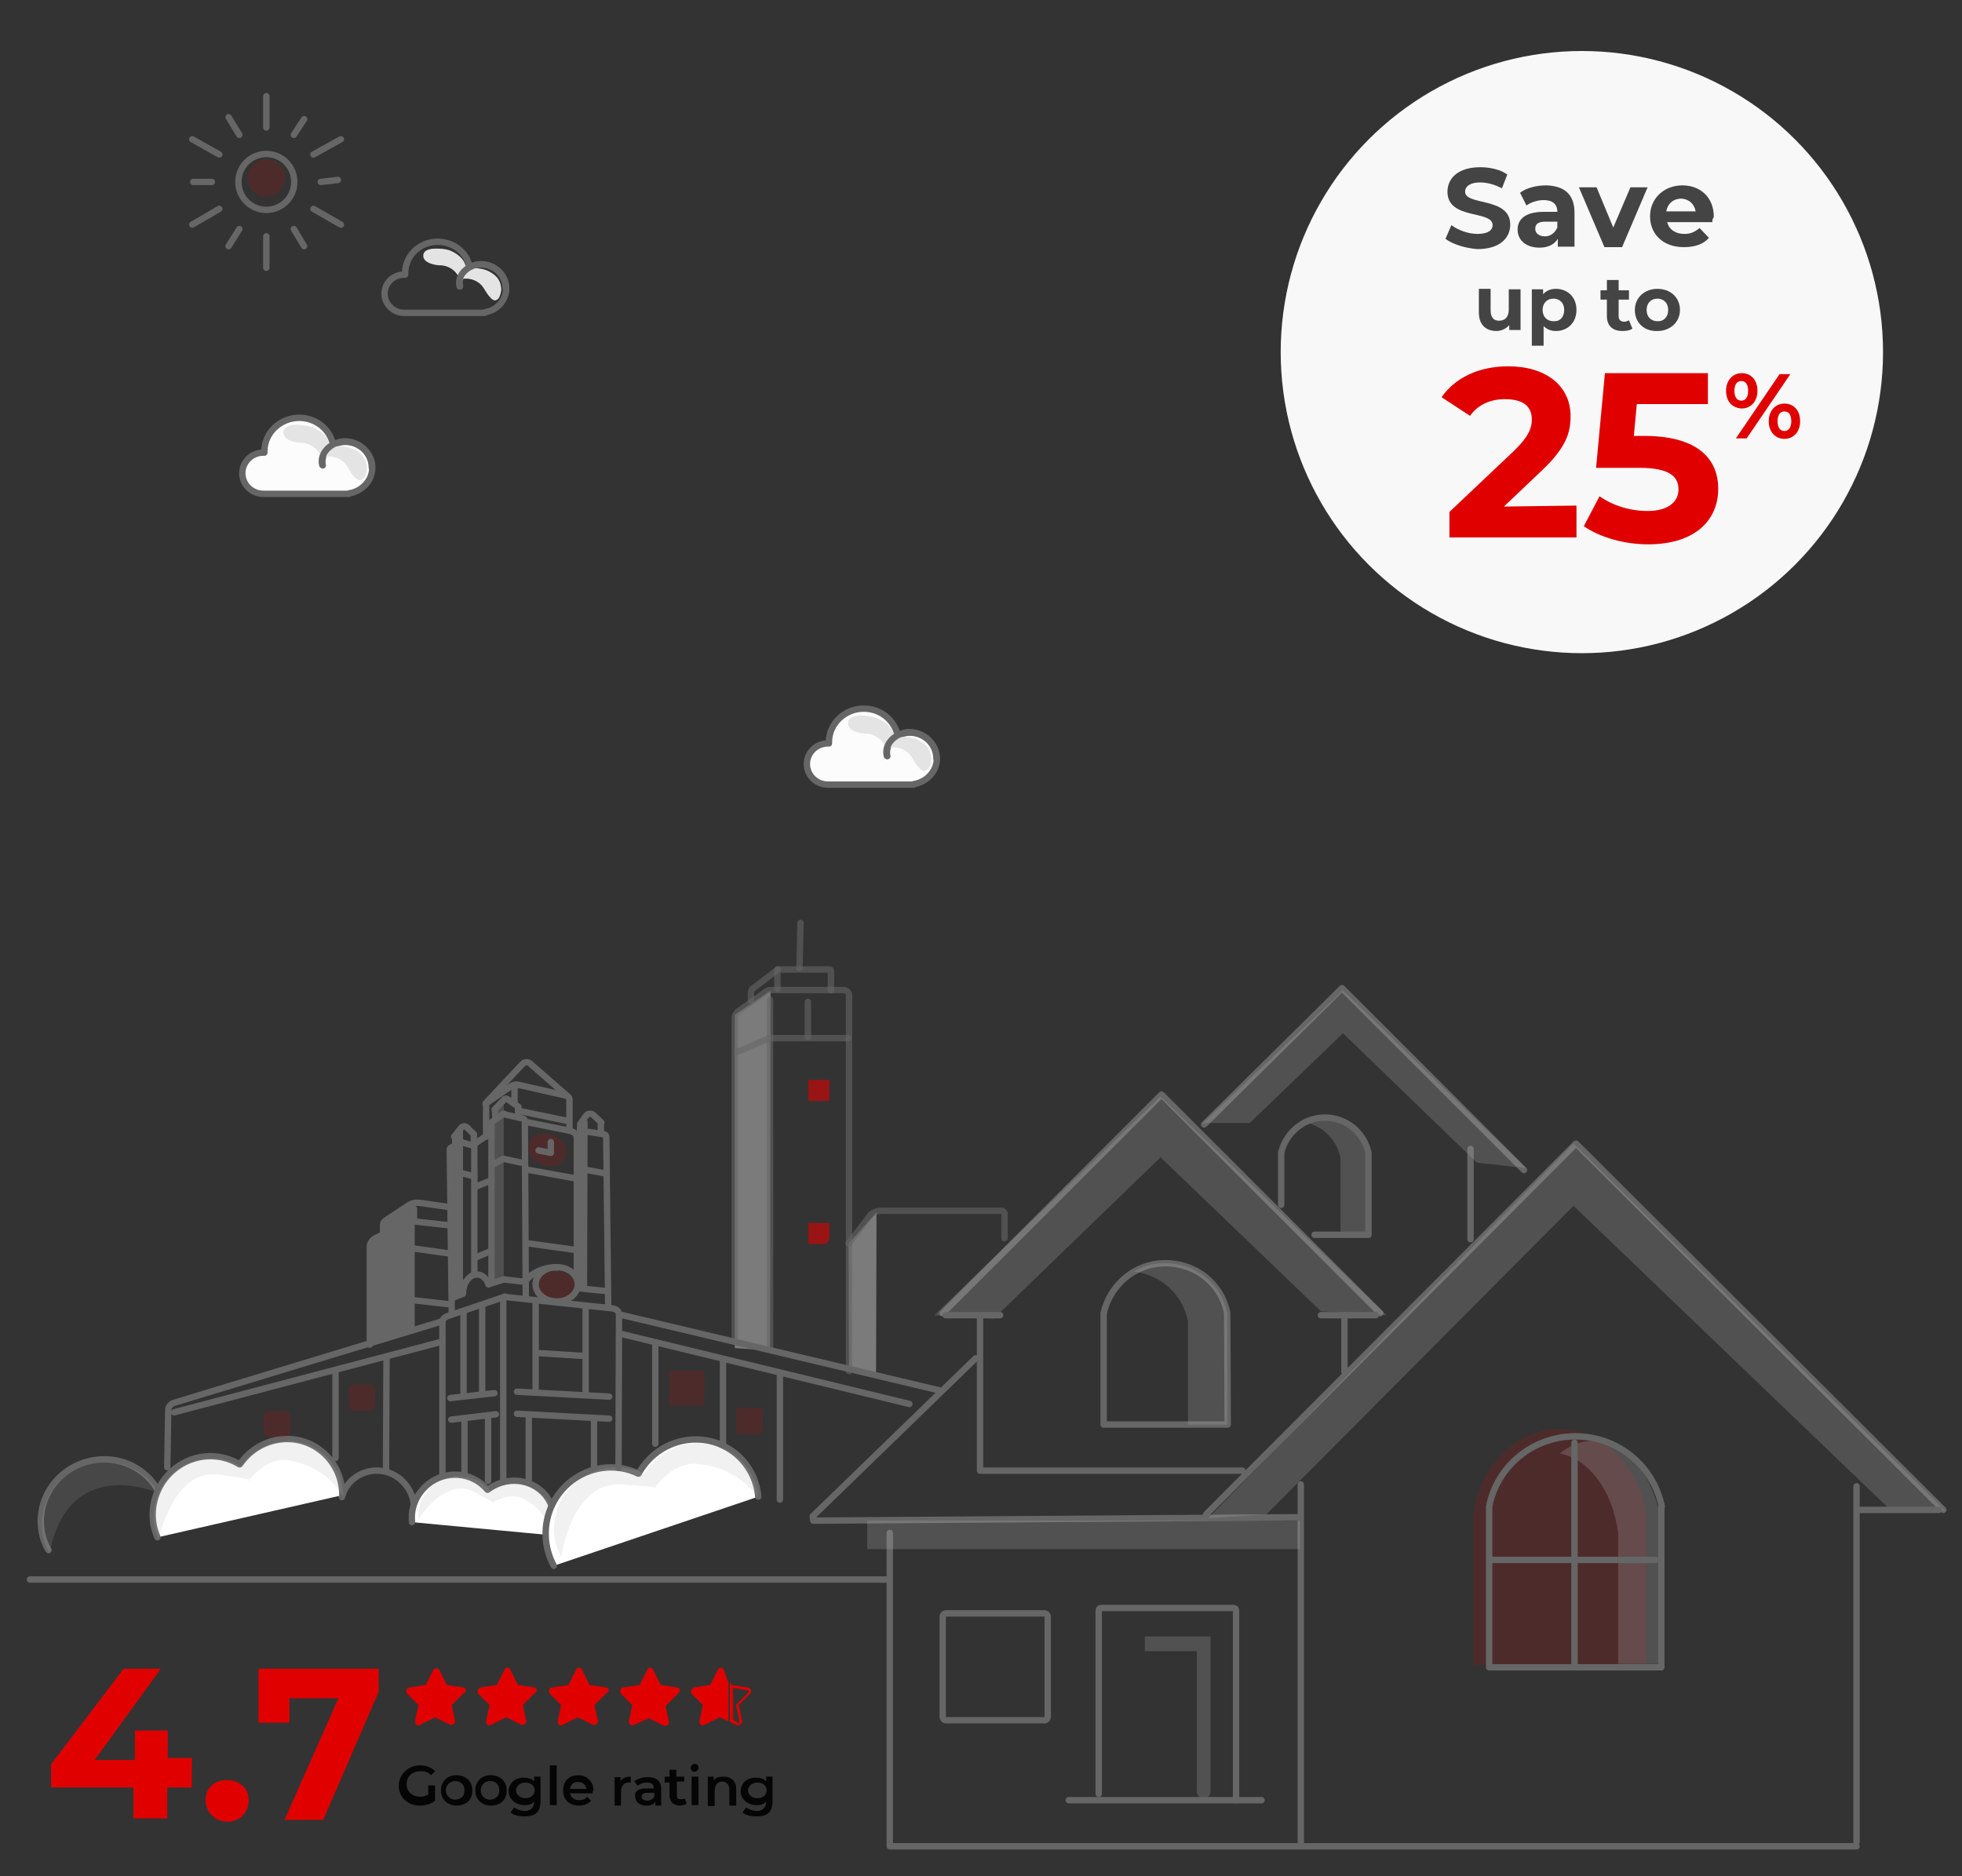 <?xml version="1.0" encoding="utf-8"?>
<!-- Generator: Adobe Illustrator 27.4.0, SVG Export Plug-In . SVG Version: 6.00 Build 0)  -->
<svg version="1.1" id="Layer_1" xmlns="http://www.w3.org/2000/svg" xmlns:xlink="http://www.w3.org/1999/xlink" x="0px" y="0px"
	 viewBox="0 0 400 382.6" style="enable-background:new 0 0 400 382.6;" xml:space="preserve">
<rect x="0" y="0" width="400" height="382.6" fill="#333333" stroke="none"/>
<style type="text/css">
	.st0{fill:none;stroke:#666666;stroke-width:1.3;stroke-linecap:round;stroke-linejoin:round;stroke-miterlimit:10;}
	.st1{opacity:0.54;fill:#DDDDDD;enable-background:new    ;}
	.st2{opacity:8.000000e-02;}
	.st3{opacity:0.25;fill:#ABABAB;enable-background:new    ;}
	.st4{fill:#FFFFFF;}
	.st5{fill:none;stroke:#666666;stroke-width:1.2;stroke-linecap:round;stroke-linejoin:round;stroke-miterlimit:10;}
	.st6{opacity:0.16;fill:#DE0001;enable-background:new    ;}
	.st7{opacity:0.25;fill-rule:evenodd;clip-rule:evenodd;fill:#ABABAB;enable-background:new    ;}
	.st8{fill:#FFFFFF;stroke:#666666;stroke-width:1.3;stroke-linecap:round;stroke-linejoin:round;stroke-miterlimit:10;}
	.st9{fill:#E4E4E4;}
	.st10{opacity:0.16;fill:#DF0000;enable-background:new    ;}
	.st11{fill:#FCFCFC;stroke:#666666;stroke-width:1.3;stroke-linecap:round;stroke-linejoin:round;stroke-miterlimit:10;}
	.st12{fill:#E00000;}
	.st13{fill:#050505;}
	.st14{fill:#F8F8F8;}
	.st15{fill:#444444;}
	.st16{fill:#FCFCFC;stroke:#666666;stroke-width:1.176;stroke-linecap:round;stroke-linejoin:round;stroke-miterlimit:10;}
	.st17{fill:none;stroke:#666666;stroke-width:1.176;stroke-linecap:round;stroke-linejoin:round;stroke-miterlimit:10;}
	
		.st18{fill-rule:evenodd;clip-rule:evenodd;fill:none;stroke:#666666;stroke-width:1.3;stroke-linecap:round;stroke-linejoin:round;stroke-miterlimit:10;}
	.st19{fill:none;stroke:#1D1D1B;stroke-linecap:round;stroke-linejoin:round;stroke-miterlimit:10;}
	.st20{fill:#1D1D1B;}
	.st21{fill:#FCFCFC;stroke:#666666;stroke-width:1.2;stroke-linecap:round;stroke-linejoin:round;stroke-miterlimit:10;}
	.st22{fill:none;stroke:#666666;stroke-width:2;stroke-linecap:round;stroke-linejoin:round;stroke-miterlimit:10;}
	.st23{fill:#FFFFFF;stroke:#666666;stroke-width:2;stroke-linecap:round;stroke-linejoin:round;stroke-miterlimit:10;}
	.st24{opacity:0.51;}
	.st25{opacity:0.51;fill:none;stroke:#666666;stroke-width:1.3;stroke-linecap:round;stroke-linejoin:round;stroke-miterlimit:10;}
	.st26{fill:none;stroke:#F90606;stroke-miterlimit:10;}
	.st27{fill:none;stroke:#666666;stroke-linecap:round;stroke-linejoin:round;stroke-miterlimit:10;}
	.st28{fill:url(#SVGID_1_);}
	.st29{opacity:0.4;}
	.st30{fill:#A09C9B;fill-opacity:0;}
	.st31{opacity:6.250000e-02;fill:#A09C9B;enable-background:new    ;}
	.st32{opacity:0.125;fill:#A09C9B;enable-background:new    ;}
	.st33{opacity:0.188;fill:#A09C9B;enable-background:new    ;}
	.st34{opacity:0.25;fill:#A09C9B;enable-background:new    ;}
	.st35{opacity:0.312;fill:#A09C9B;enable-background:new    ;}
	.st36{opacity:0.375;fill:#A09C9B;enable-background:new    ;}
	.st37{opacity:0.438;fill:#A09C9B;enable-background:new    ;}
	.st38{opacity:0.5;fill:#A09C9B;enable-background:new    ;}
	.st39{opacity:0.562;fill:#A09C9B;enable-background:new    ;}
	.st40{opacity:0.625;fill:#A09C9B;enable-background:new    ;}
	.st41{opacity:0.688;fill:#A09C9B;enable-background:new    ;}
	.st42{opacity:0.75;fill:#A09C9B;enable-background:new    ;}
	.st43{opacity:0.812;fill:#A09C9B;enable-background:new    ;}
	.st44{opacity:0.875;fill:#A09C9B;enable-background:new    ;}
	.st45{opacity:0.938;fill:#A09C9B;enable-background:new    ;}
	.st46{fill:#A09C9B;}
	.st47{fill:#FFFFFF;stroke:#666666;stroke-width:1.2;stroke-linecap:round;stroke-linejoin:round;stroke-miterlimit:10;}
	.st48{fill:url(#SVGID_00000006697545310737624040000016646496266314165137_);}
	.st49{fill:url(#SVGID_00000045601156495286418770000017605809595487639993_);}
	.st50{fill:url(#SVGID_00000174569324071370074890000007626863498850977467_);}
	.st51{fill:url(#SVGID_00000023983942991992401400000016987666702298173842_);}
	.st52{opacity:0.51;fill:none;stroke:#666666;stroke-width:1.2;stroke-linecap:round;stroke-linejoin:round;stroke-miterlimit:10;}
	.st53{fill:url(#SVGID_00000075129346027294121710000014634789919791116965_);}
	.st54{fill:url(#SVGID_00000086691327491651284740000006941893531662641570_);}
	.st55{fill:url(#SVGID_00000034059405790294563370000007960270742455796106_);}
	.st56{fill:url(#SVGID_00000025419896913131202320000003536595273346867135_);}
	.st57{fill:url(#SVGID_00000090260100823341605420000004603680632393106821_);}
	.st58{fill:url(#SVGID_00000017485537800274537220000005142495764004554386_);}
	.st59{fill:url(#SVGID_00000080910577001073802880000017043723204891058613_);}
	.st60{fill:url(#SVGID_00000151518355060431739020000008029938502368318385_);}
	.st61{fill:url(#SVGID_00000028314181107016832390000007218254558324863404_);}
	.st62{fill:url(#SVGID_00000096740424836971336050000014877677266037764768_);}
	.st63{fill:url(#SVGID_00000023976298589235319060000014017229267125395641_);}
	.st64{fill:url(#SVGID_00000086663355607102278880000008938932854799541182_);}
	.st65{fill:url(#SVGID_00000127044297299950085710000008865765452999790512_);}
	.st66{fill:#666666;}
	.st67{opacity:0.25;enable-background:new    ;}
	.st68{fill:#ABABAB;}
	.st69{fill:#F9F9F9;stroke:#666666;stroke-width:1.3;stroke-linecap:round;stroke-linejoin:round;stroke-miterlimit:10;}
	.st70{opacity:0.52;fill:#DDDDDD;enable-background:new    ;}
	.st71{fill:#DDDDDD;}
	.st72{opacity:0.92;fill:#DDDDDD;enable-background:new    ;}
	.st73{opacity:8.000000e-02;fill:#666666;enable-background:new    ;}
	.st74{opacity:0.2;fill:#E00000;enable-background:new    ;}
	.st75{opacity:0.25;fill:#ADADAD;enable-background:new    ;}
	.st76{fill:none;stroke:#666666;stroke-width:11;stroke-linecap:round;stroke-linejoin:round;stroke-miterlimit:10;}
	.st77{opacity:0.25;fill:#ADADAD;}
	.st78{opacity:0.16;fill:#E00000;}
	.st79{fill:#FCFCFC;stroke:#666666;stroke-width:2;stroke-linecap:round;stroke-linejoin:round;stroke-miterlimit:10;}
	.st80{opacity:0.16;fill-rule:evenodd;clip-rule:evenodd;fill:#DF0000;enable-background:new    ;}
	.st81{fill:#EDEDED;}
	.st82{fill:none;stroke:#666666;stroke-width:1.3;stroke-miterlimit:10;}
	.st83{fill:#F9F9F9;stroke:#666666;stroke-width:2;stroke-linecap:round;stroke-linejoin:round;stroke-miterlimit:10;}
	.st84{opacity:0.27;fill:#FF9C9C;}
	.st85{fill:none;stroke:#666666;stroke-width:2;stroke-linecap:round;stroke-miterlimit:10;}
	.st86{fill:#FFFFFF;stroke:#666666;stroke-width:2;stroke-linecap:round;stroke-miterlimit:10;}
	.st87{opacity:0;fill:#A09C9B;}
	.st88{opacity:6.250000e-02;fill:#A09C9B;}
	.st89{opacity:0.125;fill:#A09C9B;}
	.st90{opacity:0.188;fill:#A09C9B;}
	.st91{opacity:0.25;fill:#A09C9B;}
	.st92{opacity:0.312;fill:#A09C9B;}
	.st93{opacity:0.375;fill:#A09C9B;}
	.st94{opacity:0.438;fill:#A09C9B;}
	.st95{opacity:0.5;fill:#A09C9B;}
	.st96{opacity:0.562;fill:#A09C9B;}
	.st97{opacity:0.625;fill:#A09C9B;}
	.st98{opacity:0.688;fill:#A09C9B;}
	.st99{opacity:0.75;fill:#A09C9B;}
	.st100{opacity:0.812;fill:#A09C9B;}
	.st101{opacity:0.875;fill:#A09C9B;}
	.st102{opacity:0.938;fill:#A09C9B;}
	.st103{fill:none;stroke:#FFFFFF;stroke-width:3;stroke-linecap:square;stroke-linejoin:round;stroke-miterlimit:10;}
	.st104{opacity:0.84;fill:none;stroke:#666666;stroke-width:1.3;stroke-linecap:round;stroke-linejoin:round;stroke-miterlimit:10;}
	.st105{opacity:0.16;enable-background:new    ;}
	.st106{fill:#DE0001;}
	.st107{opacity:3.000000e-02;}
	.st108{stroke:#666666;stroke-width:1.3;stroke-linecap:round;stroke-linejoin:round;stroke-miterlimit:10;}
	.st109{opacity:4.000000e-02;stroke:#666666;stroke-width:1.3;stroke-linecap:round;stroke-linejoin:round;stroke-miterlimit:10;}
	.st110{opacity:8.000000e-02;stroke:#666666;stroke-width:1.3;stroke-linecap:round;stroke-linejoin:round;stroke-miterlimit:10;}
	.st111{fill:none;stroke:#5E5E5E;stroke-width:1.3;stroke-miterlimit:10;}
	.st112{opacity:0.16;fill:#E00000;enable-background:new    ;}
	.st113{opacity:0.38;fill:#ADADAD;}
	.st114{opacity:0.17;fill:#ADADAD;enable-background:new    ;}
	.st115{opacity:0.33;}
	.st116{opacity:0.37;}
	.st117{opacity:0.34;}
	.st118{opacity:0.26;}
	.st119{opacity:0.16;fill:#ABABAB;enable-background:new    ;}
	.st120{opacity:0.16;}
	.st121{opacity:0.29;fill:none;stroke:#666666;stroke-width:1.3;stroke-linecap:round;stroke-linejoin:round;stroke-miterlimit:10;}
	.st122{opacity:0.6;}
	.st123{opacity:0.28;fill:#ABABAB;enable-background:new    ;}
	.st124{opacity:0.6;fill:none;stroke:#666666;stroke-width:1.3;stroke-linecap:round;stroke-linejoin:round;stroke-miterlimit:10;}
	.st125{opacity:0.6;fill:#ABABAB;enable-background:new    ;}
	.st126{opacity:0.6;fill:none;stroke:#666666;stroke-width:1.2;stroke-linecap:round;stroke-linejoin:round;stroke-miterlimit:10;}
	.st127{opacity:0.46;fill:none;stroke:#666666;stroke-width:1.2;stroke-linecap:round;stroke-linejoin:round;stroke-miterlimit:10;}
	.st128{opacity:0.18;fill:#ABABAB;enable-background:new    ;}
	.st129{opacity:0.42;fill:#ABABAB;enable-background:new    ;}
	.st130{opacity:0.14;fill:none;stroke:#666666;stroke-width:1.3;stroke-linecap:round;stroke-linejoin:round;stroke-miterlimit:10;}
	.st131{opacity:0.6;fill:#DE0001;enable-background:new    ;}
	.st132{opacity:0.17;fill:#ABABAB;enable-background:new    ;}
	
		.st133{opacity:0.84;fill:none;stroke:#666666;stroke-width:1.3;stroke-linecap:round;stroke-linejoin:round;stroke-miterlimit:10;enable-background:new    ;}
	.st134{opacity:0.11;fill:#ABABAB;enable-background:new    ;}
	.st135{opacity:0.25;fill:#D8D8D8;enable-background:new    ;}
</style>
<line class="st0" x1="6.1" y1="322.1" x2="180.7" y2="322.1"/>
<g>
	<g>
		<g>
			<path class="st75" d="M245.5,333.7h-12.1v3h10.6v28.6c0,0.8,0.6,1.4,1.4,1.4l0,0c0.8,0,1.4-0.6,1.4-1.4v-31.6H245.5z"/>
			<line class="st0" x1="265.2" y1="302.7" x2="265.2" y2="376.1"/>
			<line class="st0" x1="378.5" y1="303.1" x2="378.5" y2="375.6"/>
			<polyline class="st0" points="253.3,299.9 199.8,299.9 199.8,268.9 			"/>
			<path class="st0" d="M198.9,277l-33.2,32.2l0.1,0.9l99.3-0.7"/>
			<polyline class="st0" points="181.4,312.6 181.4,376.5 378.5,376.5 			"/>
			<path class="st0" d="M250.2,267.8c-1.1-5.9-6.3-10.2-12.6-10.2s-11.3,4.5-12.6,10.2l0,0v22.7h25.3L250.2,267.8L250.2,267.8z"/>
			<path class="st112" d="M335.6,308.5c-1.7-9.7-8.9-17.1-17.6-17.1s-16,7.2-17.6,17.1l0,0v31h35.3V308.5L335.6,308.5z"/>
			<path class="st75" d="M237.5,257.6c-2.4,0-4.5,0.6-6.3,1.7c5.6,0.7,10,4.8,11,10.2v21h8v-22.7C249.1,262,243.9,257.6,237.5,257.6
				z"/>
			<path class="st75" d="M270.2,227.5c-1.7,0-3.2,0.4-4.5,1.3c3.7,0.6,6.9,3.5,7.6,7.4v15.2h5.4v-16.5
				C278,230.6,274.5,227.5,270.2,227.5z"/>
			<path class="st75" d="M324.9,293.8c-2.6,0-4.8,0.9-6.9,2.6c5.9,1.1,10.8,7.6,11.9,16.2v26.7h8.7V310
				C337.1,300.9,331.5,293.8,324.9,293.8z"/>
			<path class="st0" d="M338.8,307.2c-1.7-8.2-8.9-14.3-17.6-14.3s-16,6.1-17.6,14.3l0,0V340h35.1v-32.8H338.8z"/>
			<path class="st0" d="M268,251.8h11v-16.7l0,0c-0.9-4.1-4.5-7.2-8.9-7.2s-8,3.2-8.9,7.2l0,0v10.6"/>
			<line class="st0" x1="303.7" y1="318.1" x2="337.5" y2="318.1"/>
			<line class="st0" x1="321" y1="294.2" x2="321" y2="339.8"/>
			<line class="st0" x1="274.1" y1="268.2" x2="274.1" y2="279.7"/>
			<line class="st0" x1="299.8" y1="234.3" x2="299.8" y2="252.7"/>
			<path class="st0" d="M224,365.8v-37.3c0-0.4,0.2-0.6,0.6-0.6h26.8c0.4,0,0.6,0.2,0.6,0.6v38.6"/>
			<path class="st0" d="M212.9,350.8h-20c-0.4,0-0.7-0.3-0.7-0.7v-20.4c0-0.4,0.3-0.7,0.7-0.7h20c0.4,0,0.7,0.3,0.7,0.7v20.4
				C213.6,350.5,213.3,350.8,212.9,350.8z"/>
			<polyline class="st0" points="245.9,308.8 321.3,233.2 396.2,307.9 			"/>
			<polyline class="st0" points="245.5,229.3 273.6,201.5 310.7,238.6 			"/>
			<polyline class="st0" points="281.4,267.8 236.8,223.2 192.2,267.8 			"/>
			<polygon class="st75" points="269.3,267.4 236.6,236 202.6,268.9 190.5,268.2 236.6,223.6 282.7,268.2 			"/>
			<polygon class="st75" points="385.4,307.9 320.8,245.9 258.2,308.8 246.3,309.6 320.8,233.2 396.6,308.1 			"/>
			<polygon class="st75" points="301.1,237.1 273.8,210.7 254.8,229 245.3,229 273.8,202 311.1,238.2 			"/>
			<line class="st0" x1="192.8" y1="268.2" x2="203.9" y2="268.2"/>
			<line class="st0" x1="269.3" y1="268.2" x2="280.5" y2="268.2"/>
			<line class="st0" x1="379.3" y1="307.9" x2="395.3" y2="307.9"/>
		</g>
	</g>
	<rect x="176.8" y="310.1" class="st75" width="88.2" height="5.8"/>
	<line class="st0" x1="217.9" y1="367.1" x2="257.2" y2="367.1"/>
</g>
<g>
	<path class="st12" d="M94.4,344.1l-3.3-0.5l-1.5-3c-0.2-0.5-1.1-0.5-1.3,0l-1.5,3l-3.3,0.5c-0.7,0.2-0.8,0.8-0.5,1.3l2.3,2.3
		l-0.7,3.3c0,0.7,0.5,1.1,1.1,0.7l3-1.5l3,1.5c0.5,0.2,1.1-0.2,1.1-0.7l-0.7-3.3l2.3-2.3C95.3,344.9,95.1,344.2,94.4,344.1z"/>
	<path class="st12" d="M108.9,344.1l-3.3-0.5l-1.5-3c-0.2-0.7-1.1-0.7-1.3,0l-1.5,3l-3.3,0.5c-0.5,0.2-0.8,0.8-0.5,1.3l2.3,2.3
		l-0.7,3.3c0,0.7,0.5,1.1,1.1,0.7l3-1.5l3,1.5c0.5,0.2,1.1-0.2,1.1-0.7l-0.7-3.3l2.3-2.3C109.7,344.9,109.5,344.2,108.9,344.1z"/>
	<path class="st12" d="M123.5,344.1l-3.3-0.5l-1.5-3c-0.2-0.7-1.1-0.7-1.3,0l-1.5,3l-3.3,0.5c-0.7,0-0.8,0.8-0.5,1.3l2.3,2.3
		l-0.7,3.3c0,0.7,0.5,1.1,1.1,0.7l3-1.5l3,1.5c0.5,0.2,1.1-0.2,1.1-0.7l-0.7-3.3l2.3-2.3C124.4,344.9,124.2,344.2,123.5,344.1z"/>
	<path class="st12" d="M138,344.1l-3.3-0.5l-1.5-3c-0.2-0.7-1.1-0.7-1.3,0l-1.5,3l-3.3,0.5c-0.7,0-0.8,0.8-0.5,1.3l2.3,2.3l-0.7,3.3
		c0,0.7,0.5,1.1,1.1,0.7l3-1.3l3,1.5c0.5,0.2,1.1-0.2,1.1-0.7l-0.7-3.3l2.3-2.3C138.9,344.9,138.7,344.2,138,344.1z"/>
	<path class="st12" d="M147.6,340.6c-0.2-0.7-1.1-0.7-1.3,0l-1.5,3l-3.3,0.5c-0.5,0.2-0.8,0.8-0.5,1.3l2.3,2.3l-0.7,3.3
		c0,0.7,0.5,1.1,1.1,0.7l3-1.5l1.8,0.8v-7.9L147.6,340.6z"/>
	<g>
		<path class="st12" d="M149.4,344.2l3,0.5c0.2,0,0.2,0,0.2,0.2v0.2l-2.3,2.3c-0.2,0.2-0.2,0.2-0.2,0.5l0.7,3.3v0.2l0,0
			c0,0,0,0-0.2,0l-1.1-0.7L149.4,344.2 M148.8,342.9v8.2l1.3,0.7c0.2,0,0.2,0,0.5,0c0.5,0,0.8-0.5,0.7-0.8l-0.7-3.3l2.3-2.3
			c0.5-0.5,0.2-1.1-0.5-1.3l-3.3-0.5L148.8,342.9L148.8,342.9z"/>
	</g>
</g>
<g>
	<path class="st12" d="M39.1,364.5h-5v6.3h-6.9v-6.3H10.4v-4.7l14.8-19.5h7.6l-13.5,18.6h8.2v-6h6.7v5.6h5
		C39.1,358.6,39.1,364.5,39.1,364.5z"/>
	<path class="st12" d="M41.9,367.1c0-2.6,1.9-4.1,4.4-4.1s4.4,1.6,4.4,4.1c0,2.6-1.9,4.4-4.4,4.4C43.8,371.4,41.9,369.5,41.9,367.1z
		"/>
	<path class="st12" d="M77.2,340.3v4.7l-11.3,26.1H58l11-24.8H59v5h-6.3v-11H77.2L77.2,340.3z"/>
</g>
<g>
	<path class="st13" d="M87.3,364.1h1.4v3.1c-0.8,0.7-2.1,1-3.1,1c-2.4,0-4.3-1.6-4.3-4.1c0-2.2,1.9-4.1,4.3-4.1
		c1.2,0,2.4,0.4,3.1,1.2l-0.8,0.8c-0.7-0.7-1.2-0.8-2.2-0.8c-1.6,0-2.8,1-2.8,2.6s1.2,2.6,2.8,2.6c0.7,0,1-0.2,1.6-0.4V364.1
		L87.3,364.1L87.3,364.1L87.3,364.1z"/>
	<path class="st13" d="M89.9,365.1c0-1.9,1.4-3.1,3.1-3.1c1.9,0,3.3,1.2,3.3,3.1s-1.2,3.1-3.3,3.1C91.1,368.1,89.9,366.9,89.9,365.1
		z M94.7,365.1c0-1.2-0.8-1.9-1.9-1.9c-1,0-1.9,0.8-1.9,1.9c0,1,0.8,1.9,1.9,1.9C93.9,366.9,94.7,366.4,94.7,365.1z"/>
	<path class="st13" d="M96.9,365.1c0-1.9,1.4-3.1,3.1-3.1c1.9,0,3.3,1.2,3.3,3.1s-1.2,3.1-3.3,3.1C98.1,368.1,96.9,366.9,96.9,365.1
		z M101.8,365.1c0-1.2-0.8-1.9-1.9-1.9c-1,0-1.9,0.8-1.9,1.9c0,1,0.8,1.9,1.9,1.9C100.9,366.9,101.8,366.4,101.8,365.1z"/>
	<path class="st13" d="M110.2,362.3v5c0,2.2-1,3.1-3.3,3.1c-1,0-2.2-0.2-2.8-0.8l0.7-1c0.7,0.4,1.4,0.7,2.2,0.7
		c1.2,0,1.9-0.7,1.9-1.9v-0.1c-0.4,0.7-1.2,0.8-2.1,0.8c-1.6,0-3.1-1.2-3.1-2.8s1.2-2.8,3.1-2.8c0.8,0,1.6,0.2,2.1,0.8v-1H110.2
		L110.2,362.3z M109,365.1c0-1-0.8-1.6-1.9-1.6c-1,0-1.9,0.7-1.9,1.6c0,0.8,0.8,1.6,1.9,1.6S109,366,109,365.1z"/>
	<path class="st13" d="M112.1,360h1.4v8.1h-1.4V360z"/>
	<path class="st13" d="M120.8,365.7h-4.6c0.2,0.8,0.8,1.4,1.9,1.4c0.7,0,1.2-0.2,1.6-0.7l0.8,0.8c-0.7,0.7-1.4,1-2.4,1
		c-2.1,0-3.3-1.2-3.3-3.1s1.2-3.1,3.1-3.1c1.6,0,3.1,1.2,3.1,3.1C120.8,365.3,120.8,365.5,120.8,365.7z M116.2,364.8h3.4
		c-0.2-0.8-0.8-1.4-1.6-1.4C116.9,363.3,116.4,363.9,116.2,364.8z"/>
	<path class="st13" d="M128.6,362.3v1.2c-0.2,0-0.2,0-0.4,0c-1,0-1.6,0.7-1.6,1.9v2.8h-1.3v-5.8h1.2v0.8
		C126.9,362.6,127.7,362.3,128.6,362.3z"/>
	<path class="st13" d="M134.8,364.8v3.4h-1.2v-0.8c-0.4,0.7-1,0.8-1.9,0.8c-1.4,0-2.2-0.8-2.2-1.9c-0.2-0.8,0.4-1.6,2.2-1.6h1.6l0,0
		c0-0.8-0.4-1.2-1.4-1.2c-0.7,0-1.4,0.2-1.9,0.7l-0.7-1c0.7-0.4,1.6-0.8,2.4-0.8C133.7,362.3,134.8,363.1,134.8,364.8z M133.4,366.4
		v-0.8H132c-1,0-1.2,0.4-1.2,0.8s0.4,0.8,1.2,0.8C132.5,367.2,133.1,366.9,133.4,366.4z"/>
	<path class="st13" d="M140,367.8c-0.4,0.2-0.8,0.4-1.4,0.4c-1.2,0-2.1-0.7-2.1-2.1v-2.6h-1v-1.2h1v-1.4h1.4v1.4h1.6v1H138v2.8
		c0,0.7,0.2,0.8,0.8,0.8c0.2,0,0.7,0,0.8-0.2L140,367.8z"/>
	<path class="st13" d="M140.8,360.5c0-0.4,0.4-0.8,0.8-0.8c0.7,0,0.8,0.4,0.8,0.8s-0.4,0.8-0.8,0.8
		C141.2,361.4,140.8,360.9,140.8,360.5z M141,362.3h1.4v5.8H141V362.3z"/>
	<path class="st13" d="M150.1,364.8v3.4h-1.4v-3.3c0-1-0.7-1.6-1.4-1.6c-1,0-1.6,0.7-1.6,1.9v3.1h-1.4v-6h1.2v0.8
		c0.4-0.7,1.2-0.8,2.1-0.8C148.9,362.3,150.1,363.1,150.1,364.8z"/>
	<path class="st13" d="M157.5,362.3v5c0,2.2-1,3.1-3.3,3.1c-1,0-2.2-0.2-2.8-0.8l0.7-1c0.7,0.4,1.4,0.7,2.2,0.7
		c1.2,0,1.9-0.7,1.9-1.9v-0.1c-0.4,0.7-1.2,0.8-2.1,0.8c-1.6,0-3.1-1.2-3.1-2.8s1.2-2.8,3.1-2.8c0.8,0,1.6,0.2,2.1,0.8v-1H157.5
		L157.5,362.3z M156.3,365.1c0-1-0.8-1.6-1.9-1.6c-1,0-1.9,0.7-1.9,1.6s0.8,1.6,1.9,1.6C155.6,366.7,156.3,366,156.3,365.1z"/>
</g>
<circle class="st14" cx="322.5" cy="71.8" r="61.4"/>
<g>
	<g>
		<path class="st15" d="M294.7,48.7l1.2-2.8c1.3,1,3.4,1.8,5.3,1.8c2.1,0,3.1-0.7,3.1-1.8c0-3.1-9.2-1-9.2-6.8c0-2.7,2.1-5,6.7-5
			c2,0,4.2,0.5,5.5,1.5l-1.1,2.8c-1.5-0.8-3.1-1.2-4.4-1.2c-2.1,0-3.1,0.8-3.1,1.9c0,2.9,9.2,1,9.2,6.7c0,2.7-2.1,5-6.7,5
			C298.7,50.6,296.1,49.8,294.7,48.7z"/>
		<path class="st15" d="M321,43.4v6.9h-3.4v-1.6c-0.7,1.1-1.9,1.8-3.7,1.8c-2.9,0-4.5-1.6-4.5-3.7c0-2.1,1.6-3.6,5.3-3.6h2.8
			c0-1.6-1-2.4-2.8-2.4c-1.3,0-2.7,0.5-3.5,1.1l-1.3-2.6c1.3-1,3.4-1.5,5.3-1.5C318.9,37.9,321,39.6,321,43.4z M317.5,46.4v-1.2
			h-2.4c-1.8,0-2.1,0.7-2.1,1.5s0.7,1.5,2,1.5C316.1,48.2,317,47.5,317.5,46.4z"/>
		<path class="st15" d="M335.9,38.2l-5.2,12.2h-3.6l-5.2-12.2h3.6l3.4,8.2l3.5-8.2H335.9z"/>
		<path class="st15" d="M349.1,45.3h-9.2c0.4,1.6,1.8,2.4,3.5,2.4c1.3,0,2.1-0.4,3.1-1.2l1.9,2c-1.1,1.3-2.9,1.9-5.1,1.9
			c-4.3,0-6.9-2.7-6.9-6.3s2.8-6.3,6.6-6.3c3.6,0,6.4,2.4,6.4,6.4C349.2,44.6,349.1,44.8,349.1,45.3z M339.7,43.1h6
			c-0.3-1.6-1.5-2.6-3.1-2.6C341.1,40.6,340,41.5,339.7,43.1z"/>
	</g>
	<g>
		<path class="st15" d="M310,59v8.3h-2.3v-1c-0.6,0.7-1.6,1.2-2.6,1.2c-2.1,0-3.6-1.2-3.6-3.8v-4.8h2.4v4.4c0,1.4,0.6,2.1,1.7,2.1
			c1.2,0,2-0.7,2-2.3V59H310L310,59z"/>
		<path class="st15" d="M321.4,63.2c0,2.6-1.8,4.3-4.2,4.3c-1.1,0-1.9-0.4-2.5-1v4h-2.4V59h2.3v1c0.6-0.7,1.5-1.1,2.6-1.1
			C319.6,58.9,321.4,60.6,321.4,63.2z M318.9,63.2c0-1.4-0.9-2.3-2.2-2.3s-2.2,0.9-2.2,2.3c0,1.4,0.9,2.3,2.2,2.3
			C318,65.6,318.9,64.7,318.9,63.2z"/>
		<path class="st15" d="M332.8,67c-0.5,0.4-1.3,0.5-2,0.5c-2,0-3.2-1-3.2-3.1v-3.3h-1.3v-1.9h1.3v-2.1h2.4v2.1h2.1v1.9H330v3.4
			c0,0.7,0.4,1.1,1.1,1.1c0.4,0,0.7-0.1,1-0.3L332.8,67z"/>
		<path class="st15" d="M333.3,63.2c0-2.5,2-4.3,4.6-4.3c2.7,0,4.6,1.8,4.6,4.3s-2,4.3-4.6,4.3C335.2,67.6,333.3,65.8,333.3,63.2z
			 M340.1,63.2c0-1.4-0.9-2.3-2.2-2.3s-2.2,0.9-2.2,2.3c0,1.4,0.9,2.3,2.2,2.3C339.1,65.6,340.1,64.7,340.1,63.2z"/>
	</g>
	<g>
		<path class="st12" d="M321.4,103.1v6.5h-25.9v-5.2l13.2-12.5c3-2.9,3.6-4.7,3.6-6.3c0-2.8-1.8-4.2-5.5-4.2c-2.9,0-5.5,1.1-7.1,3.4
			l-5.8-3.8c2.7-3.9,7.5-6.3,13.6-6.3c7.6,0,12.7,3.9,12.7,10.2c0,3.3-0.9,6.3-5.7,10.9l-7.9,7.5L321.4,103.1L321.4,103.1z"/>
		<path class="st12" d="M350.3,99.7c0,6.1-4.4,11.3-14.3,11.3c-4.8,0-9.8-1.4-13.1-3.7l3.2-6.1c2.7,1.9,6.2,3,9.8,3
			c4.1,0,6.3-1.8,6.3-4.4s-1.8-4.4-8-4.4h-8.8l1.8-19.3h21v6.3h-14.5l-0.6,6.5h2.8C346.3,89.1,350.3,93.7,350.3,99.7z"/>
		<path class="st12" d="M351.9,79.7c0-2.2,1.4-3.6,3.2-3.6c1.9,0,3.2,1.4,3.2,3.6s-1.4,3.6-3.2,3.6
			C353.1,83.2,351.9,81.8,351.9,79.7z M356.4,79.7c0-1.4-0.6-2-1.4-2s-1.4,0.6-1.4,2s0.6,2,1.4,2S356.4,81.1,356.4,79.7z
			 M362.8,76.3h2.2l-8.9,13.1h-2.2L362.8,76.3z M360.6,85.9c0-2.2,1.4-3.6,3.2-3.6c1.9,0,3.2,1.4,3.2,3.6s-1.4,3.6-3.2,3.6
			S360.6,88.1,360.6,85.9z M365.2,85.9c0-1.4-0.6-2-1.4-2s-1.4,0.6-1.4,2s0.6,2,1.4,2S365.2,87.2,365.2,85.9z"/>
	</g>
</g>
<path class="st11" d="M67.9,90.6c-0.7-3.1-3.5-5.4-6.9-5.4c-3.9,0-7.1,3.1-7.1,6.8c0,0.1,0,0.2,0,0.3c-0.1,0-0.1,0-0.2,0
	c-2.4,0-4.3,1.9-4.3,4.2s1.9,4.2,4.3,4.2c0.1,0,0.1,0,0.2,0h17.3v-0.1c2.6-0.4,4.7-2.6,4.7-5.2c0-2.9-2.5-5.3-5.5-5.3
	c-2.5,0-5.2,2.2-4.6,4.8"/>
<path class="st9" d="M63.8,87.2c1.5,0.6,2.9,1.7,3.3,3.2c0.1,0.2,0.1,0.4,0.3,0.5S67.8,91,68,91c1.7-0.1,3.4,0.1,4.8,1
	c1.3,0.8,1.9,1.9,2,3.5c0,0.5-0.3,1.7-0.7,2c-0.7,0.7-1.1,0.5-1.9-0.3c-0.8-0.8-1.1-1.8-1.8-2.6c-1.1-1.3-3.1-1.9-4.8-1.2
	c-0.6-1.8-2.4-3.1-4.2-3.1c-1.1,0-3.8-0.5-3.6-2.3c0.1-1,1.4-1.4,2.7-1.4C61.5,86.7,62.6,86.7,63.8,87.2z"/>
<path class="st0" d="M75.8,95.3c0-2.9-2.5-5.3-5.5-5.3c-2.5,0-5.2,2.2-4.6,4.8"/>
<path class="st0" d="M95.7,54.3c-0.6-2.9-3.3-5-6.5-5c-3.7,0-6.6,2.9-6.6,6.4c0,0.1,0,0.2,0,0.3c-0.1,0-0.1,0-0.2,0
	c-2.2,0-4,1.7-4,3.9c0,2.1,1.8,3.9,4,3.9c0.1,0,0.1,0,0.2,0h16.2v-0.1c2.5-0.4,4.4-2.4,4.4-4.9c0-2.7-2.3-4.9-5.1-4.9
	c-2.3,0-4.9,2-4.3,4.5"/>
<path class="st9" d="M91.8,51.1c1.4,0.6,2.7,1.6,3.1,3c0.1,0.2,0.1,0.4,0.3,0.5c0.2,0.1,0.4,0.1,0.6,0.1c1.6-0.1,3.2,0.1,4.5,1
	c1.2,0.8,1.8,1.7,1.9,3.3c0,0.5-0.3,1.6-0.6,1.9c-0.6,0.6-1.1,0.4-1.7-0.3c-0.7-0.7-1.1-1.7-1.7-2.4c-1.1-1.2-2.9-1.7-4.5-1.2
	c-0.5-1.7-2.2-2.9-4-2.9c-1,0-3.6-0.5-3.4-2.1c0.1-1,1.3-1.3,2.5-1.3C89.7,50.7,90.7,50.7,91.8,51.1z"/>
<path class="st0" d="M103.1,58.8c0-2.7-2.3-4.9-5.1-4.9c-2.3,0-4.9,2-4.3,4.5"/>
<g>
	<circle class="st0" cx="54.3" cy="37.1" r="5.7"/>
	<line class="st0" x1="54.3" y1="19.6" x2="54.3" y2="26"/>
	<line class="st0" x1="46.6" y1="23.9" x2="48.8" y2="27.5"/>
	<line class="st0" x1="39.2" y1="28.4" x2="44.7" y2="31.5"/>
	<line class="st0" x1="39.4" y1="37.1" x2="43.2" y2="37.1"/>
	<line class="st0" x1="39.2" y1="45.8" x2="44.7" y2="42.6"/>
	<line class="st0" x1="46.6" y1="50.2" x2="48.8" y2="46.7"/>
	<line class="st0" x1="54.3" y1="54.6" x2="54.3" y2="48.2"/>
	<line class="st0" x1="62" y1="50.2" x2="59.9" y2="46.7"/>
	<line class="st0" x1="69.5" y1="45.8" x2="63.9" y2="42.6"/>
	<line class="st0" x1="68.9" y1="36.7" x2="65.4" y2="37.1"/>
	<line class="st0" x1="69.5" y1="28.4" x2="63.9" y2="31.5"/>
	<line class="st0" x1="62" y1="24.3" x2="59.9" y2="27.5"/>
</g>
<circle class="st10" cx="54.3" cy="36.3" r="3.8"/>
<path class="st11" d="M183,149.9c-0.7-3.1-3.5-5.4-6.9-5.4c-3.9,0-7.1,3.1-7.1,6.8c0,0.1,0,0.2,0,0.3c-0.1,0-0.1,0-0.2,0
	c-2.4,0-4.3,1.9-4.3,4.2s1.9,4.2,4.3,4.2c0.1,0,0.1,0,0.2,0h17.3v-0.1c2.6-0.4,4.7-2.6,4.7-5.2c0-2.9-2.5-5.3-5.5-5.3
	c-2.5,0-5.2,2.2-4.6,4.8"/>
<path class="st9" d="M178.9,146.5c1.5,0.6,2.9,1.7,3.3,3.2c0.1,0.2,0.1,0.4,0.3,0.5s0.4,0.1,0.6,0.1c1.7-0.1,3.4,0.1,4.8,1
	c1.3,0.8,1.9,1.9,2,3.5c0,0.5-0.3,1.7-0.7,2c-0.7,0.7-1.1,0.5-1.9-0.3c-0.8-0.8-1.1-1.8-1.8-2.6c-1.1-1.3-3.1-1.9-4.8-1.2
	c-0.6-1.8-2.4-3.1-4.2-3.1c-1.1,0-3.8-0.5-3.6-2.3c0.1-1,1.4-1.4,2.7-1.4C176.6,146,177.7,146,178.9,146.5z"/>
<path class="st0" d="M190.9,154.6c0-2.9-2.5-5.3-5.5-5.3c-2.5,0-5.2,2.2-4.6,4.8"/>
<path class="st0" d="M84.2,309.2c0.7-2.8-0.4-5.9-2.9-7.8c-3.3-2.5-8-1.8-10.4,1.4c-0.6,0.8-1,1.6-1.2,2.5"/>
<path class="st8" d="M112.7,313.1c0.9-2.7,0.4-5.8-1.5-8.2c-2.9-3.5-8.1-3.9-11.8-1.1c0,0,0,0-0.1-0.1c-3.1-3.6-8.5-4-12.2-0.9
	c-2.3,2-3.4,4.8-3.1,7.6"/>
<path class="st0" d="M32.2,303.9c-2.4-4.3-7.3-6.9-12.6-6.2c-7,0.9-12,7.1-11.2,13.9c0.2,1.7,0.7,3.2,1.5,4.5"/>
<path class="st114" d="M10.1,316.7c-0.8-1.3-1.3-2.9-1.5-4.5c-0.8-6.8,4.2-13,11.2-13.9c5.3-0.7,10.2,1.9,12.6,6.2
	C32.4,304.5,14.1,296.3,10.1,316.7z"/>
<path class="st8" d="M69.8,304.9c0-3.9-1.9-7.6-5.4-9.8c-5.2-3.2-12-1.6-15.5,3.5c0,0,0,0-0.1,0c-5.4-3.3-12.5-1.5-15.9,4
	c-2.1,3.5-2.3,7.5-0.8,10.9"/>
<path class="st114" d="M70,305.3c0-3.9-1.9-7.6-5.4-9.8c-5.2-3.2-12-1.6-15.5,3.5c0,0,0,0-0.1,0c-5.4-3.3-12.5-1.5-15.9,4
	c-2.1,3.5-2.3,7.5-0.8,10.9c0,0,3.1-14.5,12.3-13.2s6.1,1.2,6.1,1.2s3.7-4.9,8.2-4.1C67.1,299.2,70,305.3,70,305.3z"/>
<path class="st114" d="M112.6,313.3c0.9-2.5,0.5-5.4-1.3-7.7c-2.7-3.3-7.7-3.9-11.3-1.5c0,0,0,0,0-0.1c-2.8-3.4-8-4-11.6-1.2
	c-2.2,1.7-3.3,4.4-3.1,7c0,0,5.5-8.7,11.3-5.6s3.8,2.2,3.8,2.2s3.6-2.3,6.5-0.7C112.1,308.6,112.6,313.3,112.6,313.3z"/>
<path class="st8" d="M154.6,305.2c-0.4-4.4-3-8.4-7.2-10.4c-6.2-3-13.8-0.5-17.2,5.7c0,0-0.1,0-0.1,0c-6.4-3.1-14.3-0.3-17.5,6.3
	c-2,4.1-1.7,8.8,0.3,12.5"/>
<path class="st114" d="M154.6,305.5c-0.3-4.1-2.6-7.9-6.6-9.9c-5.9-3-13.1-0.8-16.6,4.9c0,0-0.1,0-0.1,0c-6.1-3-13.6-0.6-16.9,5.4
	c-2,3.8-1.9,8.1,0,11.6c0,0,2.2-15.5,12.3-14.8c10.1,0.7,6.7,0.8,6.7,0.8s3.6-5.4,8.6-5C151,299.3,154.6,305.5,154.6,305.5z"/>
<polygon class="st125" points="178.6,280.9 173.1,279.6 173,253.6 178.7,247.2 "/>
<polygon class="st3" points="102.7,260.9 100.5,261.6 100.7,226.6 102.7,224.2 "/>
<polygon class="st129" points="94.4,263.8 92.1,264.2 92.2,232 94.4,230.2 "/>
<polygon class="st125" points="157,275.4 149.8,274.9 149.8,206.9 157.1,202 "/>
<polygon class="st129" points="119.7,262.7 117.5,261.9 117.7,229.7 119.8,228.4 "/>
<polygon class="st129" points="83.5,271.2 75.8,274 75.8,252.8 78.2,251.5 78.2,248.7 84,245.7 "/>
<path class="st124" d="M149.8,273.6v-66c0-0.5,0.3-1,0.6-1.3l5.8-4.1c0.3-0.2,0.6-0.3,1-0.3H172c0.6,0,1.1,0.5,1.1,1.1v76.6"/>
<path class="st124" d="M158.5,201.6v-3.9h10.6c0.2,0,0.3,0.1,0.3,0.3v3.9"/>
<line class="st124" x1="163" y1="197.4" x2="163.2" y2="188.2"/>
<polyline class="st124" points="150.3,214.5 156.9,211.7 172.9,211.7 "/>
<line class="st124" x1="157" y1="203.9" x2="157" y2="274.5"/>
<line class="st124" x1="164.7" y1="204.3" x2="164.7" y2="211.5"/>
<path class="st124" d="M153.1,204v-1.6c0-0.4,0.2-0.7,0.5-0.9l5-3.8"/>
<path class="st0" d="M34.1,299.2l0.2-11.6c0-0.7,0.5-1.4,1.4-1.6L90,269.5"/>
<line class="st0" x1="126.5" y1="268.1" x2="191.8" y2="283.6"/>
<path class="st0" d="M102.6,227.2l4,0.9c0.3,0.1,0.4,0.2,0.4,0.5l0.2,36.3"/>
<path class="st0" d="M119.9,230.8l3.2,0.5c0.4,0.1,0.5,0.3,0.5,0.5l0.4,34.7"/>
<polyline class="st0" points="94.3,233 96.7,233.7 96.7,259.9 "/>
<path class="st0" d="M92.1,267.6l-0.4-33.2c0-0.2,0.1-0.3,0.3-0.4l2.3-1"/>
<path class="st0" d="M100.2,261.6V229c0-0.1,0.1-0.3,0.2-0.3l2.3-1.6"/>
<line class="st0" x1="100.5" y1="237.5" x2="102.4" y2="236.4"/>
<line class="st0" x1="106.8" y1="237.2" x2="102.6" y2="236.3"/>
<line class="st0" x1="119.4" y1="230.8" x2="117.6" y2="231.6"/>
<path class="st0" d="M107.3,228.8l8.9,1.8c0.8,0.2,1.4,0.7,1.4,1.4v28.6"/>
<line class="st0" x1="107.4" y1="238.5" x2="117.3" y2="240.3"/>
<ellipse transform="matrix(0.349 -0.937 0.937 0.349 -146.991 257.245)" class="st6" cx="111.6" cy="234.4" rx="3.2" ry="4"/>
<ellipse transform="matrix(0.349 -0.937 0.937 0.349 -171.749 277.564)" class="st6" cx="113.8" cy="262.4" rx="3.2" ry="4"/>
<line class="st0" x1="107.3" y1="253.5" x2="117.4" y2="254.9"/>
<line class="st0" x1="100.1" y1="255.1" x2="96.8" y2="256.5"/>
<path class="st0" d="M99,225l7.5-8c0.4-0.5,1.2-0.5,1.6-0.1l7.9,6.9"/>
<path class="st0" d="M99.1,231.8V225l5.1-3.5c0.5-0.3,0.9-0.4,1.4-0.3l9.7,2.2c0.5,0.1,0.8,0.5,0.8,0.8v6"/>
<line class="st0" x1="105.6" y1="226.1" x2="105.7" y2="227.8"/>
<line class="st0" x1="101" y1="228.1" x2="100.9" y2="226.2"/>
<path class="st0" d="M105.7,225.7l-2.3-1.6c-0.2-0.1-0.5-0.1-0.6,0.1l-1.9,2"/>
<line class="st0" x1="106.1" y1="226.6" x2="115.8" y2="228.6"/>
<line class="st0" x1="104.9" y1="221.3" x2="104.9" y2="225"/>
<line class="st0" x1="122.5" y1="229" x2="122.5" y2="231.2"/>
<line class="st0" x1="118.2" y1="231.2" x2="118.3" y2="229.6"/>
<line class="st0" x1="96.6" y1="231.3" x2="96.6" y2="233.4"/>
<line class="st0" x1="92.8" y1="233.6" x2="92.8" y2="231.8"/>
<path class="st0" d="M118.3,229.2l1.2-1.7c0.3-0.4,0.9-0.5,1.4-0.2l1.7,1.6"/>
<line class="st0" x1="100.1" y1="231" x2="96.7" y2="233.3"/>
<path class="st0" d="M96.6,231.3l-1.4-1.4c-0.3-0.3-0.9-0.3-1.2,0.1l-1.4,1.8"/>
<polyline class="st0" points="112.3,232.9 112.3,235.1 109.8,234.6 "/>
<line class="st0" x1="119.7" y1="238.6" x2="123.5" y2="239.3"/>
<line class="st0" x1="117.8" y1="239.2" x2="119.4" y2="238.6"/>
<line class="st0" x1="91.8" y1="240.2" x2="94.2" y2="239.3"/>
<line class="st0" x1="96.7" y1="239.9" x2="94.4" y2="239.3"/>
<line class="st0" x1="97" y1="242" x2="100.1" y2="240.7"/>
<line class="st0" x1="102.7" y1="260.9" x2="107.1" y2="261.4"/>
<line class="st0" x1="117.9" y1="262.7" x2="123.9" y2="263.3"/>
<path class="st0" d="M107.1,261.3c1-1.6,4-3.1,6.5-2.8"/>
<ellipse class="st0" cx="113.5" cy="261.9" rx="4.3" ry="3.5"/>
<path class="st0" d="M102.6,301.9v-37c0-0.3,0.3-0.5,0.5-0.4l21.7,2.3c0.8,0.1,1.4,0.6,1.4,1.2l-0.1,31.3"/>
<path class="st0" d="M90.2,300.6v-31c0-0.5,0.3-0.9,1-1.2l11.8-4"/>
<line class="st0" x1="94.2" y1="263.9" x2="92.2" y2="264.7"/>
<line class="st0" x1="102.7" y1="260.9" x2="99.6" y2="261.9"/>
<path class="st0" d="M94.4,263.8c0-2.2,1.3-3.9,2.8-3.9c1.1,0,2,0.8,2.4,2"/>
<line class="st0" x1="109.2" y1="265.9" x2="109.2" y2="283.7"/>
<line class="st0" x1="119.4" y1="266.5" x2="119.4" y2="284.5"/>
<line class="st0" x1="107.8" y1="288.7" x2="107.8" y2="301.8"/>
<line class="st0" x1="121.1" y1="289.5" x2="121.1" y2="299.3"/>
<line class="st0" x1="35.5" y1="288" x2="90.1" y2="273.6"/>
<line class="st0" x1="127" y1="272.1" x2="185.4" y2="286.3"/>
<line class="st0" x1="94.5" y1="267.4" x2="94.5" y2="284.7"/>
<line class="st0" x1="98.3" y1="266.3" x2="98.3" y2="284.1"/>
<line class="st0" x1="94.7" y1="289.4" x2="94.7" y2="300.6"/>
<line class="st0" x1="99.5" y1="288.6" x2="99.5" y2="302"/>
<line class="st0" x1="68.4" y1="279.9" x2="68.4" y2="297.3"/>
<line class="st0" x1="78.8" y1="277" x2="78.7" y2="299.9"/>
<line class="st0" x1="147.4" y1="277.7" x2="147.4" y2="294.7"/>
<line class="st0" x1="159" y1="280.2" x2="159" y2="305.8"/>
<line class="st0" x1="133.6" y1="274.3" x2="133.6" y2="294.4"/>
<line class="st0" x1="109.4" y1="275.9" x2="118.9" y2="276.5"/>
<path class="st0" d="M75.4,274.2v-20c0-0.7,0.5-1.4,1.3-1.8l5.9-2.9c0.6-0.3,1.4-0.5,2.1-0.4l7.1,0.8"/>
<line class="st0" x1="83.9" y1="249.9" x2="83.9" y2="271.2"/>
<path class="st0" d="M78.1,251.7v-2c0-0.3,0.2-0.6,0.5-0.8l4.7-3.1c0.7-0.5,1.6-0.6,2.4-0.5l6.2,0.9"/>
<line class="st0" x1="84.4" y1="246.5" x2="84.4" y2="248.5"/>
<line class="st0" x1="76.3" y1="257.9" x2="83.7" y2="254.5"/>
<line class="st0" x1="77" y1="268.2" x2="83.9" y2="265.1"/>
<line class="st0" x1="83.7" y1="254.5" x2="91.5" y2="255.6"/>
<line class="st0" x1="83.9" y1="265.1" x2="91.9" y2="266"/>
<line class="st0" x1="105.4" y1="283.8" x2="124.2" y2="284.8"/>
<line class="st0" x1="105.4" y1="288.3" x2="124.2" y2="289.3"/>
<line class="st0" x1="91.8" y1="285.1" x2="100.8" y2="284.1"/>
<line class="st0" x1="92" y1="289.5" x2="101.1" y2="288.4"/>
<path class="st124" d="M204.8,252.5v-5c0-0.3-0.3-0.6-0.6-0.6h-24.4c-0.8,0-1.5,0.2-2.2,0.7l-4.6,6"/>
<path class="st6" d="M143.3,286.6h-6.5c-0.2,0-0.3-0.1-0.3-0.3v-6.5c0-0.2,0.1-0.3,0.3-0.3h6.5c0.2,0,0.3,0.1,0.3,0.3v6.5
	C143.6,286.5,143.4,286.6,143.3,286.6z"/>
<path class="st131" d="M168.9,224.5H165c-0.1,0-0.2-0.1-0.2-0.2v-3.9c0-0.1,0.1-0.2,0.2-0.2h3.9c0.1,0,0.2,0.1,0.2,0.2v3.9
	C169,224.5,168.9,224.5,168.9,224.5z"/>
<path class="st131" d="M168,253.7h-3c-0.1,0-0.2-0.1-0.2-0.2v-3.9c0-0.1,0.1-0.2,0.2-0.2h3.9c0.1,0,0.2,0.1,0.2,0.2v2.9
	C169,253.2,168.5,253.7,168,253.7z"/>
<path class="st6" d="M75.3,287.7h-3c-0.6,0-1.2-0.5-1.2-1.2v-3c0-0.6,0.5-1.2,1.2-1.2h3c0.6,0,1.2,0.5,1.2,1.2v3
	C76.4,287.2,75.9,287.7,75.3,287.7z"/>
<path class="st6" d="M154.3,292.5h-3.9c-0.2,0-0.3-0.1-0.3-0.3v-4.8c0-0.2,0.1-0.3,0.3-0.3h4.8c0.2,0,0.3,0.1,0.3,0.3v3.9
	C155.5,291.9,155,292.5,154.3,292.5z"/>
<path class="st6" d="M58,293.1h-3c-0.6,0-1.2-0.5-1.2-1.2v-3c0-0.6,0.5-1.2,1.2-1.2h3c0.6,0,1.2,0.5,1.2,1.2v3
	C59.2,292.6,58.7,293.1,58,293.1z"/>
</svg>
